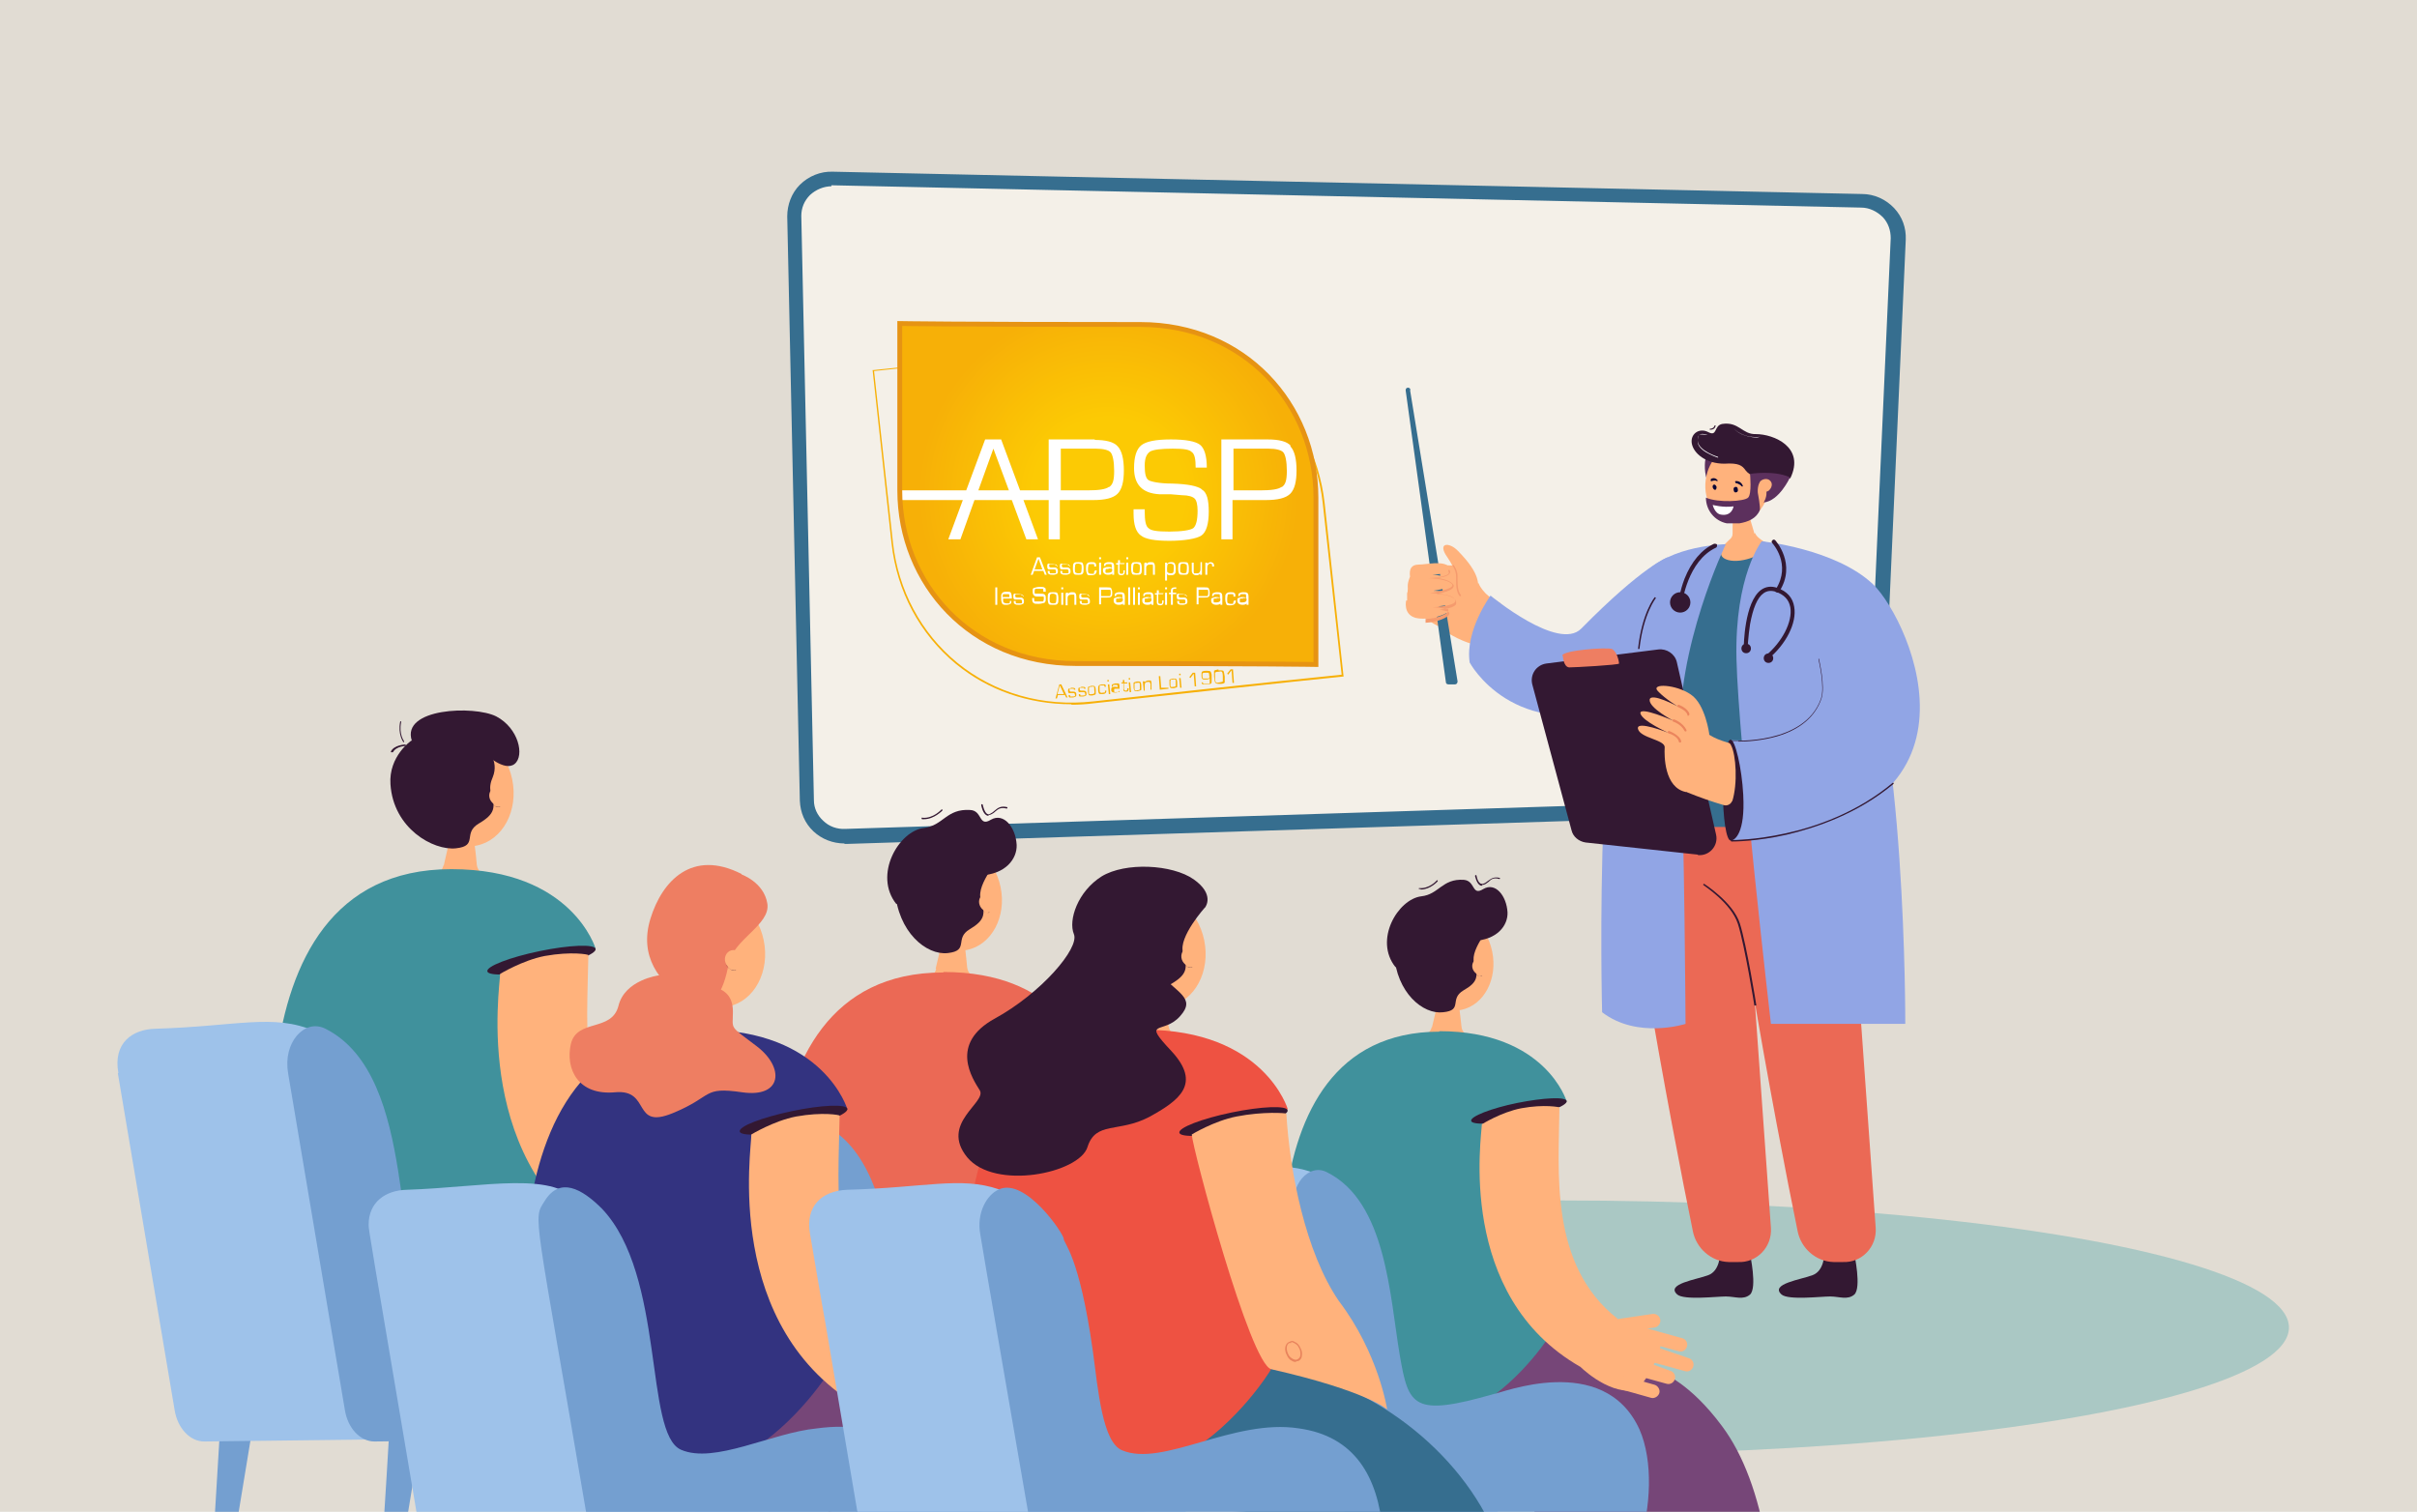 <?xml version="1.0" encoding="UTF-8"?>
<svg id="Calque_1" xmlns="http://www.w3.org/2000/svg" xmlns:xlink="http://www.w3.org/1999/xlink" version="1.1" viewBox="0 0 498.3 311.7">
  <!-- Generator: Adobe Illustrator 29.0.0, SVG Export Plug-In . SVG Version: 2.1.0 Build 186)  -->
  <defs>
    <style>
      .st0, .st1 {
        fill: none;
      }

      .st2 {
        fill: #f59b6e;
      }

      .st3 {
        fill: #366e8f;
      }

      .st4 {
        fill: #9ec2ea;
      }

      .st5 {
        fill: #eb6955;
      }

      .st6 {
        fill: #331832;
      }

      .st7 {
        fill: #f7b007;
      }

      .st1 {
        stroke: #e69313;
        stroke-miterlimit: 10;
      }

      .st8 {
        fill: #e8835c;
      }

      .st9 {
        fill: #ee5242;
      }

      .st10 {
        fill: #91a5e5;
      }

      .st11 {
        fill: #aac8c4;
      }

      .st12 {
        fill: #40919c;
      }

      .st13 {
        fill: #5c305d;
      }

      .st14 {
        fill: #333380;
      }

      .st15 {
        fill: #f4f0e8;
      }

      .st16 {
        fill: #fff;
      }

      .st17 {
        fill: #ffb27c;
      }

      .st18 {
        fill: #080435;
      }

      .st19 {
        fill: url(#Dégradé_sans_nom);
      }

      .st20 {
        fill: #eb855d;
      }

      .st21 {
        fill: #ee7e62;
      }

      .st22 {
        fill: #749fd0;
      }

      .st23 {
        fill: #764678;
      }

      .st24 {
        clip-path: url(#clippath);
      }

      .st25 {
        fill: #e1dcd3;
      }
    </style>
    <clipPath id="clippath">
      <rect class="st0" y="0" width="498.3" height="311.7"/>
    </clipPath>
    <radialGradient id="Dégradé_sans_nom" data-name="Dégradé sans nom" cx="228.5" cy="211.4" fx="228.5" fy="211.4" r="39.2" gradientTransform="translate(0 313.3) scale(1 -1)" gradientUnits="userSpaceOnUse">
      <stop offset=".4" stop-color="#fcca04"/>
      <stop offset="1" stop-color="#f7b007"/>
    </radialGradient>
  </defs>
  <rect class="st25" y="0" width="498.3" height="311.7"/>
  <g class="st24">
    <ellipse class="st11" cx="320.9" cy="273.7" rx="151" ry="26.2"/>
    <g>
      <path class="st15" d="M379,166l-204.6,6.5c-4.3.1-7.9-3.2-8-7.4l-2.6-120.5c0-4.3,3.5-7.8,7.9-7.7l212.2,4.6c4.3,0,7.8,3.6,7.6,7.9l-4.9,109.5c-.2,3.9-3.4,7.1-7.5,7.2h0Z"/>
      <path class="st3" d="M174.1,173.9c-2.4,0-4.7-.9-6.4-2.5-1.8-1.7-2.7-3.9-2.8-6.3l-2.6-120.5c0-2.4.9-4.8,2.6-6.5,1.8-1.8,4.3-2.8,6.8-2.7l212.2,4.6c2.5,0,4.9,1.1,6.6,2.9,1.7,1.8,2.5,4.1,2.4,6.5l-4.9,109.5c-.2,4.7-4.1,8.5-8.9,8.6l-204.6,6.5h-.4ZM171.5,38.4c-1.7,0-3.3.7-4.5,1.8-1.2,1.2-1.8,2.7-1.8,4.3l2.6,120.5c0,1.6.7,3.1,1.9,4.2,1.2,1.2,2.9,1.8,4.6,1.7l204.6-6.5c3.2-.1,5.9-2.6,6-5.8l4.9-109.5c0-1.6-.5-3.1-1.6-4.3-1.2-1.2-2.8-2-4.5-2l-212.2-4.6h-.1v.2Z"/>
    </g>
    <g>
      <path class="st17" d="M304.8,120.2s.9,2.5,4.1,3.9c3.1,1.4-1.4,9.4-1.4,9.4,0,0-5.5,0-11.1-4.5-5.6-4.6,8.5-8.8,8.5-8.8h-.1Z"/>
      <path class="st17" d="M304.9,122.3l-1.6-.3c-.7.4-1.5,0-1.8-.5,0,0-1.4-4.2-3.1-6.6-2.2-3.1.4-3.2,2.2-1.3,4.9,5,4,6.8,4.3,8.7Z"/>
      <path class="st17" d="M296.3,129s-4.3-2.3-5.6-4.6c-1.1-1.9-.5-5.5,2.6-7.2,1.6-.9,5.6-.6,6.6-.6,2.7,0,4.9,6,4.9,6l-8.5,6.4Z"/>
      <path class="st2" d="M301,123h0c-.8-1-.8-2.2-.8-3.5v-.6c0-1.3-.7-2.2-.7-2.2v-.2h.2s.8,1,.8,2.3v.6c0,1.2,0,2.4.7,3.3v.2h-.2Z"/>
      <path class="st10" d="M343.8,114.9s-5,1.7-17.8,14.7c-4.7,4.8-18.7-6.8-18.7-6.8,0,0-5.3,7.2-4.3,13.8,0,0,8.9,16.7,32.2,8.9l8.6-30.6h0Z"/>
      <path class="st3" d="M290.7,80.4l9.8,60.1c0,.3-.2.6-.5.6h-1.4c-.3,0-.5-.2-.5-.4l-8.3-60.2c0,0,0-.3.1-.4h0c.3-.3.8-.2.9.3h-.1Z"/>
      <g>
        <path class="st17" d="M289.9,123.8s-.7,2.9,2,3.6c2.6.6,6.9-.7,6.8-1.7,0-.3-1.5-.6-2.2-.7-.2,0,4.2-.2,3.7-1.7s-4.7-1.5-4.7-1.5c0,0,5-.7,4.1-1.9-1-1.3-4.3-1.4-4.3-1.4,0,0,4.7-.2,3.5-1.6s-4.7-.5-6.3-.5-2,1-1.8,2.5c0,0-.7,1.5-.4,2.5.1.4-.2.7-.2,1v1.4h-.2Z"/>
        <path class="st2" d="M293.9,127.6s-.1,0-.1,0c0,0,0,0,.1,0,2.4,0,4.7-1.1,4.7-1.7s-.3-.3-.4-.3c-1.7-.4-2.8-.4-3-.4h0s-.1,0-.1,0c0,0,0,0,.1,0h0c.5,0,4.2-.2,4.8-1.1,0,0,.1-.3,0-.4-.2-.6-1.2-1-2.7-1.2-1.2-.2-2.4-.2-2.4-.2h0s-.1,0-.1,0h0c1.2-.2,4.3-.8,4.6-1.5v-.3c-.9-1.2-4.9-1.3-4.9-1.3,0,0-.1,0-.1,0,0,0,0,0,.1,0,1,0,3.8-.3,4.2-1,0,0,0-.3-.1-.5v-.2h.2c.2.2.2.5.1.7-.3.6-1.7.9-2.9,1,1.3,0,3,.5,3.6,1.3.2.2.1.4,0,.6-.3.7-2.2,1.1-3.5,1.4,1.5,0,3.8.4,4.1,1.5v.6c-.5.7-2.2,1-3.5,1.1.4,0,.9.2,1.5.3.5,0,.6.4.6.5,0,.8-2.6,1.8-4.9,1.9h0Z"/>
      </g>
      <path class="st6" d="M354.6,258.6s0,3.4-2.4,4.3c-2.3.9-8.9,1.8-6.4,4,1.4,1.2,8.1.4,10,.4s3.6.8,5-.4c1.5-1.4,0-8.3,0-8.3,0,0-1.6.8-3.1.8s-3.2-.8-3.2-.8h.1Z"/>
      <path class="st5" d="M334.9,157.1s-.5,15.2,4.4,44.3c3.5,21,7.6,42.2,9.7,52.4.7,3.6,3.8,6.3,7.4,6.4h1.9c3.9.2,7.1-3.1,6.8-7.1l-4.9-68.7-1.2-22.6-24.1-4.6h0Z"/>
      <path class="st6" d="M376.1,258.6s0,3.4-2.4,4.3c-2.3.9-8.9,1.8-6.4,4,1.4,1.2,8.1.4,10,.4s3.6.8,5-.4c1.5-1.4,0-8.3,0-8.3,0,0-1.6.8-3.1.8s-3.2-.8-3.2-.8h.1Z"/>
      <path class="st5" d="M356.5,157.1s-.5,15.2,4.4,44.3c3.5,21,7.6,42.2,9.7,52.4.7,3.6,3.8,6.3,7.4,6.4h1.9c3.9.2,7.1-3.1,6.8-7.1l-4.9-68.7-1.2-22.6-24.1-4.6h0Z"/>
      <path class="st3" d="M379.6,121.9s-2.4-9.6-20.3-9.7c-25.8,0-23.4,23.5-25.8,59.5,0,0,25.4-3.6,49.4,1.6,0,0,2.2-36.7-3.4-51.4h0Z"/>
      <path class="st17" d="M361.7,110l-1.3-4.4-.4-1.3-2.3-7.5-.3,7.4-.2,4.4v1.4c0,1-.7,1.2-1.4,2-.3.3-2.1,2.4,0,3.3,2.6,1.1,7.5-.6,9.3-2.9,0,0-2.9-1.2-3.3-2.6v.2Z"/>
      <path class="st10" d="M355.8,112.2s-10.3,21.3-9.4,40.7,1.1,58.2,1.1,58.2c0,0-9.9,3.2-17.2-2.4,0,0-2.1-78,8.8-90.4,5.2-5.9,16.7-6.1,16.7-6.1Z"/>
      <g>
        <path class="st13" d="M351.7,94.1s-.5,1.8,0,4.1c.5,2.3,2.8-3.3,2.8-3.3,0,0-2.8-.8-2.8-.8Z"/>
        <ellipse class="st17" cx="358.2" cy="99.8" rx="8" ry="6.6" transform="translate(212.5 441.9) rotate(-82.5)"/>
        <path class="st6" d="M364.8,98.3l-3.2-.3c-.7,0-1.3-.5-1.7-1-.7-1-1.4-1.6-4.4-1.4-3.8,0-6.3-2.1-6.7-4.1-.4-2,1.5-3.4,3.4-2.4s1.1-1.4,2.9-1.7c3.4-.5,4.1,2.2,6.9,2.1,3.7,0,10.2,2.7,7.1,9.1l-4.2-.2h0Z"/>
        <path class="st18" d="M357.7,99.4h0c0,0,0-.2.1-.2,0,0,1-.2,1.5.9v.2h-.2c-.5-.6-1.2-.7-1.3-.7h0v-.2Z"/>
        <path class="st18" d="M358.3,101.1c0,.3-.3.5-.6.4-.2,0-.3-.4-.3-.7s.3-.5.6-.4c.2,0,.3.4.3.7Z"/>
        <path class="st18" d="M352.7,99h0v-.2s.7-.6,1.4.2v.2h-.1c-.5-.3-1.1,0-1.1,0h-.2Z"/>
        <path class="st18" d="M353.9,100.4c0,.3-.1.6-.3.6s-.4-.2-.5-.5.1-.6.3-.6.4.2.5.5Z"/>
        <path class="st13" d="M369,98.5s-2.2,4.8-5.4,5.1c0,0,2.5-3.6-2.8-5.9,0,0,4.9-.8,8.2.7h0Z"/>
        <path class="st17" d="M364.6,101.2c-.7.4-1.5.3-1.9-.3-.4-.6-.1-1.4.5-1.9.7-.4,1.5-.3,1.9.3s.1,1.4-.5,1.9Z"/>
        <path class="st13" d="M360.8,97.8s.4,4-.4,4.8-6.2,1.1-8.7,0h0c0,2.6,1.8,4.8,4.3,5.3.8,0,1.7,0,2.6,0h0c1.8-.3,3.5-1,4.2-2.7.2-.5-.4-3.6-.4-3.6,0,0-.2-1.8.8-2.7,0,0-1.2-1.1-2.4-1.2h0Z"/>
        <path class="st16" d="M353.1,104.1s2.1.6,4.3.3c0,0-.3,2.1-2.6,1.7-1.3-.2-1.7-2-1.7-2h0Z"/>
        <path class="st6" d="M352.5,88.6h0v-.2c.9,0,1-.7,1-.7h.2s0,.9-1.1.9h-.1Z"/>
        <path class="st16" d="M354.3,94.4s-1-.3-2.1-.9c-1.4-.7-2.2-1.6-2.2-2.5s0-1,.3-1.3c.4-.4,1.2-.2,1.8,0h.3-.3c-.6,0-1.4-.3-1.8,0-.2.2-.3.6-.3,1.2.2,2.1,4.2,3.3,4.2,3.3h0v.2Z"/>
        <path class="st16" d="M362.3,90.2c-1.5,0-2.6-.4-3.3-.7-1-.5-1.4-1-1.5-1.1h0s1.9,2.2,5.8,1.6h0c-.4,0-.8.2-1.2.2h.2Z"/>
      </g>
      <path class="st6" d="M338,133.8h-.3c.8-7.4,3.4-10.7,3.5-10.7l.2.2s-2.6,3.2-3.4,10.5h0Z"/>
      <path class="st6" d="M361.7,207.4c0-.1-2-12.5-3.4-16.9s-7.2-8-7.2-8.1l.2-.2s6,3.8,7.4,8.2,3.4,16.8,3.4,16.9h-.4Z"/>
      <path class="st10" d="M363.2,111.6s-5.6,7-5.2,24.3c.4,17.3,7.1,75.2,7.1,75.2h27.7s.2-63-10.3-83.8c0,0-11.7-14.2-19.3-15.7h0Z"/>
      <path class="st10" d="M363.2,111.6s15.2,1.5,23,8.9c7.7,7.5,27.3,50.1-29.3,52.8,0,0,4.1-10.4,0-20.7,0,0,13.6.9,16-3.3s-11-28.9-11-28.9l1.4-8.7h-.1Z"/>
      <path class="st6" d="M359.4,164c.4,7.7-1.7,9.3-2.6,9.3s-1.6-4.6-1.6-10.4.7-10.4,1.6-10.4,2.3,5.7,2.6,11.4h0Z"/>
      <path class="st6" d="M356.9,173.4h0s-.1,0-.1-.1c0,0,0-.1.1-.1h0c.4,0,5,0,11.3-1.4,6-1.3,14.6-4.2,22-10.4h.2v.2c-7.4,6.2-16.1,9.1-22.1,10.5-6.2,1.4-10.9,1.4-11.3,1.4h-.1Z"/>
      <path class="st6" d="M358.4,152.8h-1.6s-.1,0,0-.1c0,0,0-.1.1,0,.6,0,15.1.9,18.5-8.6.9-2.5-.5-8.1-.5-8.2h0c0-.1.1-.1.1-.1,0,.2,1.4,5.7.5,8.3-1.3,3.7-4.4,6.3-9.1,7.7-3.1.9-6.2,1.1-8,1.1h0Z"/>
      <g>
        <path class="st6" d="M350,176.2l-23.1-2.5c-1.4-.2-2.6-1.2-2.9-2.5l-8.1-30.1c-.5-2,.8-4,2.9-4.3l23.1-2.9c1.7-.2,3.4.9,3.8,2.6l8.1,35.6c.5,2.3-1.4,4.4-3.7,4.2h0Z"/>
        <path class="st21" d="M322.2,135.2s.1,2.3,1.3,2.4c1.2,0,10.3-.5,10.3-.8s-.4-2.5-1.5-3c-1.1-.4-10.4.3-10.2,1.4h.1Z"/>
      </g>
      <g>
        <path class="st17" d="M357.1,165.1c-.2.7-1,1.1-1.7.9-2.4-.7-5-1.6-7.7-2.7-1.3-.5,3.6-12.5,4.7-11.8s2.4,1.2,3.8,1.6c.3,0,.6.3.7.6,1,1.9,1.4,7.9.2,11.6v-.2Z"/>
        <g>
          <path class="st17" d="M352.4,151.4s-.8-6.2-3.8-8.2c-3-2.1-8.4-2.4-6.8-.7s4.2,3.2,4.2,3.2c0,0-5.8-3.1-5.9-1.4-.1,1.7,4.9,4.3,4.9,4.3,0,0-7.1-3.1-6.8-1.5.4,1.6,5.8,4,5.8,4,0,0-6.8-2.7-6.3-.8s5.6,2.2,5.5,3.8c-.1,1.7-.1,8.3,4.4,9.2l4.7-11.8h0Z"/>
          <path class="st20" d="M348.1,147.6c-.1,0-.2,0-.2-.2-.2-.8-1.4-1.4-1.9-1.6-.1,0-.2-.2-.2-.3s.2-.2.3-.2c0,0,1.9.7,2.2,1.9,0,.1,0,.3-.2.3h0Z"/>
          <path class="st20" d="M347.5,150.8s-.2,0-.2-.1c-.7-1.4-2.3-1.9-2.3-1.9-.1,0-.2-.2-.2-.3s.2-.2.3-.2c0,0,1.8.6,2.6,2.2,0,.1,0,.3-.1.3h-.1,0Z"/>
          <path class="st20" d="M346.4,153.1c-.1,0-.2,0-.3-.2-.1-.9-1.6-1.6-2.1-1.7-.1,0-.2-.2-.2-.3s.2-.2.3-.2c0,0,2.2.8,2.5,2.1,0,.1,0,.3-.2.3h0Z"/>
        </g>
      </g>
      <g>
        <path class="st6" d="M364.3,136c-.1,0-.2,0-.3-.2-.1-.2-.1-.5,0-.6,3.4-2.8,5.6-7,5.1-10-.3-1.6-1.3-2.6-3-3.2-1-.3-1.8-.2-2.5.3-1.3.9-2.2,3.1-2.8,6.4-.4,2.6-.5,4.9-.5,4.9,0,.2-.2.4-.4.4h0c-.2,0-.4-.2-.4-.4,0-.4.1-9.5,3.6-12,1-.7,2.1-.8,3.3-.4,2,.7,3.2,2,3.5,3.9.6,3.3-1.7,7.8-5.4,10.8h-.3,0Z"/>
        <path class="st6" d="M359.1,133.3c.2-.5.8-.7,1.3-.5s.7.8.5,1.3-.8.7-1.3.5-.7-.8-.5-1.3Z"/>
        <path class="st6" d="M363.7,135.3c.2-.5.8-.7,1.3-.5s.7.8.5,1.3-.8.7-1.3.5-.7-.8-.5-1.3Z"/>
      </g>
      <circle class="st6" cx="346.4" cy="124.2" r="2.1"/>
      <path class="st6" d="M346.4,124.7h0c-.2,0-.4-.2-.4-.5,0,0,.3-2.3,1.3-4.9,1.4-3.5,3.5-6,6.1-7.2.2,0,.5,0,.6.2,0,.2,0,.5-.2.6-5.9,2.7-7,11.4-7,11.5,0,.2-.2.4-.4.4h0Z"/>
      <path class="st6" d="M366.4,122.1h-.2c-.2,0-.3-.4-.1-.6,3.3-5.2-.7-9.5-.7-9.5-.2-.2-.2-.4,0-.6s.4-.2.6,0c0,0,4.5,4.9.8,10.6,0,0-.2.2-.4.2h0Z"/>
    </g>
    <g>
      <path class="st17" d="M192.9,199.7l1.5-6.3.4-1.8,2.5-10.8,1.2,10.4.7,6.3.2,2c.2,1.3,1,1.6,2.1,2.7.4.4,3.2,3.1.4,4.7-3.6,1.9-10.6,0-13.4-3.1,0,0,4-2,4.5-4h0Z"/>
      <ellipse class="st17" cx="197.1" cy="184.8" rx="9.4" ry="11.3" transform="translate(-33.4 43.8) rotate(-11.7)"/>
      <path class="st6" d="M202,180.5c5.4-.2,7.7-3.5,7.6-6.3-.2-3.7-2.7-6.7-5.3-5.2-2.6,1.6-1.7-1.9-4.3-2-4.9-.3-5.5,3.2-9.5,3.7-5.2.6-10.5,9.7-5.7,15.7,0,0,12.9-5.7,17.2-5.8h0Z"/>
      <path class="st6" d="M206.5,176.4s-5.3,5.9-4.3,9c1,3,.9,4.3-2.3,6.2s0,4.4-4.5,4.9c-4.4.5-10.3-4.3-10.9-13-.4-4.8,2.2-8.2,2.2-8.2l19.9,1.1h0Z"/>
      <ellipse class="st17" cx="203.7" cy="186.1" rx="1.8" ry="2" transform="translate(-71.8 171.6) rotate(-39.4)"/>
      <path class="st6" d="M186,185.1h0s-.1-.1,0-.2c.5-1.2,1.7-1.8,1.8-1.8h.2v.2s-1.2.5-1.6,1.6h-.1l-.3.2Z"/>
      <path class="st6" d="M187.8,182.7h0s-1.6-.4-1.7-1.7c0,0,0-.1.1-.1,0,0,.1,0,.1.1,0,1.1,1.5,1.4,1.5,1.4,0,0,.1,0,.1.2,0,0,0,.1-.1.1h0Z"/>
      <path class="st6" d="M203.9,168.2c-.2,0-.3,0-.5-.1-.8-.4-1.1-2-1.1-2.1,0,0,0-.2.1-.2,0,0,.2,0,.2.1,0,0,.3,1.5.9,1.9.2.1.4.1.6,0,.4-.2.7-.4,1-.7.6-.5,1.2-1,2.5-.7,0,0,.1,0,.1.2,0,0,0,.1-.2.1-1.2-.3-1.7.1-2.3.6-.3.3-.6.5-1.1.7h-.4l.2.2Z"/>
      <path class="st6" d="M190.4,168.9h-.3s-.1,0-.1-.2,0-.1.2-.1c2.2.2,3.9-1.7,3.9-1.7h.2v.2s-1.7,1.8-3.8,1.8h0Z"/>
      <path class="st6" d="M203.8,188.2c-.5,0-1.2-.2-1.8-1.2h0c.9,1.6,2.1,1.1,2.1,1.1h-.5.2Z"/>
      <path class="st5" d="M194.5,200.4c23.6,0,28.2,15.6,28.2,15.6,0,0-7.5,2.1-7.5,4.6,0,8.4,5.3,31.9,4.2,46.4,0,0-25.2,41.9-58.2,6.9,0,0-13.5-73.4,33.2-73.4h.1Z"/>
      <path class="st6" d="M201.6,220.3c.2,1,5.1.8,10.9-.4,5.8-1.2,10.4-3,10.2-4s-5.1-.8-10.9.4c-5.8,1.2-10.4,3-10.2,4Z"/>
      <path class="st17" d="M225.7,274.6c2.5-1.2,8.4-10.6,8.4-10.6-15.3-11.9-13-32.8-12.8-46.9,0,0-3.2-.8-8.5.2-4.4.8-8.7,3.5-8.7,3.5.1,2.6-5.8,37.9,21.8,53.7h-.2Z"/>
      <g>
        <path class="st17" d="M233.4,275h0c-.3.8,0,1.7.8,2l10.1,4.1c.8.3,1.7,0,2-.8h0c.3-.8,0-1.7-.8-2l-10.1-4.1c-.8-.3-1.7,0-2,.8Z"/>
        <path class="st17" d="M234.9,271.4h0c-.3.8,0,1.7.8,2l13.1,5.4c.8.3,1.7,0,2-.8h0c.3-.8,0-1.7-.8-2l-13.1-5.4c-.8-.3-1.7,0-2,.8Z"/>
        <path class="st17" d="M228.4,267.8h0c-.3-1.1.3-2.3,1.4-2.6l8.8-2.6c1.1-.3,2.3.3,2.6,1.4h0c.3,1.1-.3,2.3-1.4,2.6l-8.8,2.6c-1.1.3-2.3-.3-2.6-1.4Z"/>
        <path class="st17" d="M236.4,267.8h0c-.3.8,0,1.7.8,2l10.7,4.4c.8.3,1.7,0,2-.8h0c.3-.8,0-1.7-.8-2l-10.7-4.4c-.8-.3-1.7,0-2,.8Z"/>
        <path class="st17" d="M225.7,274.6s5.2,6.9,11.3,7c2.1,0,8.7-9.4,7.1-11.2-1.6-1.8-11.7-5.2-11.7-5.2l-6.8,9.5h0Z"/>
        <path class="st17" d="M231.9,278.5h0c.3-.8,1.2-1.1,2-.8l8,3.3c.8.3,1.1,1.2.8,2h0c-.3.8-1.2,1.1-2,.8l-8-3.3c-.8-.3-1.1-1.2-.8-2Z"/>
      </g>
      <g>
        <path class="st4" d="M129.2,240.4l11.1,65.9c.6,3.6,3,6.2,5.8,6.2l55.3-.7c3.8,0,6.8-4.1,6.8-9.1,0-7.8-10.8-10.9-19.7-15-14.9-6.8-11.6-51.6-20.8-55.5-8.1-3.5-15.2-1-31.2-.5-4.6.1-8.3,2.9-7.3,8.7h0Z"/>
        <path class="st22" d="M162.4,240.4l11.1,65.9c.6,3.6,3,6.2,5.8,6.2l55.3-.7c3.8,0,6.8-4.1,6.8-9.1,0-7.8-1.8-18.4-10.7-22.5-14.9-6.8-31.3,6.5-40.5,2.5-8.1-3.5-1.9-41.6-20.5-50.9-4.1-2.1-8.3,2.9-7.3,8.7h0Z"/>
      </g>
    </g>
    <g>
      <path class="st17" d="M91.5,178.4l1.5-6.6.4-1.9,2.6-11.3,1.3,11,.8,6.6.2,2.1c.2,1.4,1.1,1.7,2.2,2.8.5.5,3.4,3.3.4,4.9-3.7,2-11.2,0-14.2-3.2,0,0,4.2-2.1,4.7-4.3h0Z"/>
      <ellipse class="st17" cx="95.9" cy="162.7" rx="9.9" ry="11.9" transform="translate(-31 22.8) rotate(-11.7)"/>
      <path class="st6" d="M97.4,153.4c3.4.2,5.5,3.6,4.2,6.8-.5,1.1-.7,2.3-.4,3.1,1,3.2.9,4.5-2.5,6.5s0,4.6-4.7,5.1-12.9-4.1-13.5-13.2c-.4-5.8,4.3-9,4.3-9l12.6.7h0Z"/>
      <path class="st17" d="M104.3,163c-.8-.9-2-1.1-2.8-.4-.8.7-.9,2,0,2.9s2,1.1,2.8.4.9-2,0-2.9Z"/>
      <path class="st6" d="M102.9,166.4h-.3c-.4,0-1-.4-1.6-1.3h0c1,1.7,2.2,1.2,2.2,1.2h-.5.2Z"/>
      <path class="st12" d="M93.1,179.2c24.9,0,29.7,16.4,29.7,16.4,0,0-7.9,2.3-7.9,4.8,0,8.8,5.5,33.6,4.4,48.9,0,0-26.5,44.1-61.3,7.2,0,0-14.2-77.3,35-77.3h0Z"/>
      <ellipse class="st6" cx="111.6" cy="198" rx="11.4" ry="1.9" transform="translate(-37.8 26.7) rotate(-11.7)"/>
      <path class="st17" d="M126,257.4c2.7-1.3,8.8-11.1,8.8-11.1-16.1-12.5-13.7-34.6-13.5-49.4,0-.1-3.4-.8-9,.2-4.6.9-9.2,3.7-9.2,3.7,0,2.8-6.1,39.9,22.9,56.5h0Z"/>
      <g>
        <path class="st17" d="M134.2,257.8h0c-.3.8,0,1.7.9,2.1l10.6,4.4c.8.3,1.7,0,2.1-.9h0c.3-.8,0-1.7-.9-2.1l-10.6-4.4c-.8-.3-1.7,0-2.1.9Z"/>
        <path class="st17" d="M135.7,254h0c-.3.8,0,1.7.9,2.1l13.8,5.7c.8.3,1.7,0,2.1-.9h0c.3-.8,0-1.7-.9-2.1l-13.8-5.7c-.8-.3-1.7,0-2.1.9h0Z"/>
        <path class="st17" d="M128.9,250.2h0c-.3-1.2.3-2.4,1.5-2.7l9.3-2.7c1.2-.3,2.4.3,2.7,1.5h0c.3,1.2-.3,2.4-1.5,2.7l-9.3,2.7c-1.2.3-2.4-.3-2.7-1.5Z"/>
        <path class="st17" d="M137.3,250.2h0c-.3.8,0,1.7.9,2.1l11.3,4.6c.8.3,1.7,0,2.1-.9h0c.3-.8,0-1.7-.9-2.1l-11.3-4.6c-.8-.3-1.7,0-2.1.9h0Z"/>
        <path class="st17" d="M126,257.4s5.5,7.2,12,7.3c2.2,0,9.2-9.9,7.5-11.8-1.7-1.9-12.3-5.5-12.3-5.5l-7.2,10h0Z"/>
        <path class="st17" d="M132.6,261.4h0c.3-.8,1.3-1.2,2.1-.9l8.4,3.5c.8.3,1.2,1.3.9,2.1h0c-.3.8-1.3,1.2-2.1.9l-8.4-3.5c-.8-.3-1.2-1.3-.9-2.1Z"/>
      </g>
      <g>
        <path class="st22" d="M52.6,291.2l-1,6-2.7,16.4c-1.6-.4-3.1-.9-4.6-1.4l.9-14.9.3-4.5,7.1-1.6Z"/>
        <path class="st4" d="M24.3,221.3l11.7,69.4c.6,3.8,3.2,6.5,6.1,6.5l58.3-.7c4,0,7.2-4.3,7.2-9.6,0-8.2-11.3-11.4-20.8-15.8-15.7-7.2-12.3-54.3-21.9-58.5-8.5-3.7-16-1-32.8-.5-4.9.1-8.8,3-7.7,9.1h0Z"/>
        <path class="st22" d="M87.5,291.2c-.2,1.5-3.5,21.4-4,24.4h-4.5c.2-2.7,1.2-19.4,1.4-22.9,2.8-.6,1.3-.3,7.1-1.6h0Z"/>
        <path class="st22" d="M59.4,221.3l11.7,69.4c.6,3.8,3.2,6.5,6.1,6.5l58.3-.7c4,0,7.2-4.3,7.2-9.6,0-8.2-1.9-19.4-11.3-23.7-15.7-7.2-33,6.8-42.7,2.6-8.5-3.7-2-43.8-21.6-53.7-4.4-2.2-8.8,3-7.7,9.1h0Z"/>
      </g>
      <path class="st6" d="M100,155.4s4,3.8,6.1,2.1.8-7.4-3.8-9.8c-4.6-2.3-19.6-1.7-17.4,5s15.2,2.6,15.2,2.6h0Z"/>
      <path class="st6" d="M83.1,152.9h0s-1.1-1.5-.6-4.1c0,0,0-.1.2-.1,0,0,0,0,0,.2-.5,2.5.6,3.9.6,3.9v.2h-.2Z"/>
      <path class="st6" d="M80.6,155.1h0v-.2c.7-1.3,2.8-1.4,2.9-1.4,0,0,0,0,.2.1,0,0,0,.1,0,.2,0,0-2,0-2.7,1.3h-.3Z"/>
    </g>
    <g>
      <path class="st23" d="M364.2,318.3c-1.7-9.9-4.7-18.3-9.2-24.3-6.7-9-12-10.7-13.6-11.8-3.8-2.5-4.1-3.5-10.3-5.7-.7,0-8.4-3.9-22.2-3.5-14.1.4-20.5,3-20.5,3-.4,1.1-.8,2.3-1.2,3.4-22.1.6-18.6-1.7-19.3.7-8,32.8,26.6,18.8,40.8,24.4,4.4,1.9,8.9,8.4,11.4,13.1,14.8.6,29.7.9,44,.6h.1Z"/>
      <path class="st17" d="M295.2,211.9l1.4-5.9.4-1.7,2.3-10,1.1,9.7.7,5.8.2,1.8c.1,1.3.9,1.5,1.9,2.5s3,2.9.4,4.3c-3.3,1.8-9.9,0-12.5-2.9,0,0,3.7-1.9,4.1-3.8v.2Z"/>
      <ellipse class="st17" cx="299.1" cy="197.9" rx="8.7" ry="10.5" transform="translate(-33.9 64.8) rotate(-11.7)"/>
      <path class="st6" d="M303.7,194c5-.2,7.2-3.2,7.1-5.9-.2-3.4-2.5-6.3-5-4.8-2.4,1.5-1.6-1.7-4-1.9-4.5-.3-5.1,3-8.8,3.4-4.8.6-9.8,9-5.3,14.6,0,0,12-5.3,16-5.4h0Z"/>
      <path class="st6" d="M307.9,190.2s-4.9,5.5-4,8.3.8,4-2.2,5.7c-3,1.8,0,4.1-4.2,4.5-4.1.5-9.6-4-10.1-12.1-.3-4.5,2-7.6,2-7.6l18.5,1.1h0Z"/>
      <path class="st17" d="M306.6,198.3c-.7-.8-1.8-1-2.5-.4s-.8,1.7-.1,2.5c.7.8,1.8,1,2.5.4s.8-1.7.1-2.5Z"/>
      <path class="st6" d="M288.8,198.3h0s-.1,0,0-.2c.4-1.1,1.6-1.6,1.7-1.7h.2v.2s-1.1.5-1.5,1.5h-.1l-.3.2Z"/>
      <path class="st6" d="M290.5,196.1h0s-1.5-.3-1.6-1.6c0,0,0-.1.1-.1,0,0,.1,0,.1.1,0,1.1,1.4,1.3,1.4,1.3,0,0,.1,0,0,.2,0,0,0,.1-.1.1h.1Z"/>
      <path class="st6" d="M305.5,182.6c-.1,0-.3,0-.4-.1-.7-.4-1-1.9-1-1.9,0,0,0-.1.1-.2,0,0,.1,0,.2.1,0,0,.2,1.4.9,1.7.2,0,.3.1.5,0,.4-.1.7-.4,1-.6.6-.4,1.1-.9,2.4-.6,0,0,.1,0,0,.2,0,0,0,.1-.2,0-1.1-.3-1.6.1-2.1.6-.3.2-.6.5-1,.6h-.3v.2Z"/>
      <path class="st6" d="M292.9,183.3h-.3s-.1,0-.1-.1c0,0,0-.1.1-.1,2,.2,3.6-1.5,3.6-1.6h.2v.2s-1.5,1.7-3.5,1.7h0Z"/>
      <path class="st6" d="M305.3,201.3c-.4,0-1.1-.2-1.7-1.1h0c.9,1.5,2,1,2,1h-.5.2Z"/>
      <path class="st12" d="M296.7,212.6c22,0,26.3,14.5,26.3,14.5,0,0-7,2-6.9,4.3,0,7.8,4.9,29.7,3.9,43.2,0,0-23.4,39-54.1,6.4,0,0-12.5-68.3,30.9-68.3h0Z"/>
      <path class="st6" d="M303.3,231.1c.2.9,4.7.7,10.2-.4,5.4-1.1,9.7-2.8,9.5-3.7s-4.7-.7-10.2.4c-5.4,1.1-9.7,2.8-9.5,3.7Z"/>
      <path class="st17" d="M325.7,281.7c2.4-1.1,7.8-9.8,7.8-9.8-14.2-11.1-12.1-30.5-12-43.6,0,0-3-.7-7.9.2-4.1.8-8.1,3.3-8.1,3.3,0,2.4-5.4,35.3,20.3,50h0Z"/>
      <g>
        <path class="st17" d="M332.8,280.9h0c-.2.7.2,1.5,1,1.7l9.8,2.7c.7.2,1.5-.2,1.7-1h0c.2-.7-.2-1.5-1-1.7l-9.6-3.5c-.7-.2-1.7,1-1.9,1.7h0Z"/>
        <path class="st17" d="M333.7,277.5h0c-.2.7.2,1.5,1,1.7l12.7,3.5c.7.2,1.5-.2,1.7-1h0c.2-.7-.2-1.5-1-1.7l-12.5-4.3c-.7-.2-1.7,1-1.9,1.7h0Z"/>
        <path class="st17" d="M327.3,274.3h0c.1.8.9,1.3,1.6,1.2l12.2-1.8c.8-.1,1.3-.9,1.2-1.6h0c-.1-.8-.9-1.3-1.6-1.2l-12.2,1.8c-.8.1-1.3.9-1.2,1.6Z"/>
        <path class="st17" d="M334.7,274h0c-.2.7.2,1.5,1,1.7l10.4,2.9c.7.2,1.5-.2,1.7-1h0c.2-.7-.2-1.5-1-1.7l-10.4-2.9c-.7-.2-1.5.2-1.7,1Z"/>
        <path class="st17" d="M325.5,281.5s5.6,5.8,11.3,5.2c2-.2,7-9.7,5.3-11.2s-11.3-3.5-11.3-3.5l-5.3,9.5Z"/>
        <path class="st17" d="M331.6,284.3h0c.2-.7,1-1.2,1.7-1l7.8,2.2c.7.2,1.2,1,1,1.7h0c-.2.7-1,1.2-1.7,1l-7.8-2.2c-.7-.2-1.2-1-1-1.7Z"/>
      </g>
      <g>
        <path class="st4" d="M246.4,306.1c-.9-2.1-4.9-23.3-10.5-56.3-.9-5.4,2.5-8,6.8-8.1,14.3-.4,20.3-2.5,27.6-.1,4.5,1.6,5.7,4.9,8.4,21,6.2,37.3,10.6,28,25.4,37.3,3.1,1.9,5.4,4.3,5.4,7.9s-2.3,8.4-6.3,8.5l-56.7-10.1h0Z"/>
        <path class="st22" d="M338,294.7c-7.4-16.2-28.9-7.3-30-7.3-16.7,4.8-17.6,2.5-19.4-7.9-2.1-12.4-2.8-31.7-15-37.8-3.8-2-7.8,2.7-6.8,8.1,7.3,42.9,9.7,59.1,11.2,65.7,19.5,1.1,40,2.3,60,2.7,2.3-7.2,2.9-16.9,0-23.5h0Z"/>
      </g>
    </g>
    <g>
      <path class="st23" d="M170.8,311.5c-12.9-1.5-43.1,5-37.1-21,.6-2.8,1.9-6.2,2-6.3,0,0,29-9.7,55,3.4,7.4,3.7,14.1,9.1,19.3,15.6.2.2-37.8,8.6-39.1,8.4h-.1Z"/>
      <path class="st17" d="M143.3,211.6l1.5-6.6.4-1.9,2.6-11.3,1.3,11,.8,6.6.2,2.1c.2,1.4,1.1,1.7,2.2,2.8.5.5,3.4,3.3.4,4.9-3.7,2-11.2,0-14.2-3.2,0,0,4.2-2.1,4.7-4.3h.1Z"/>
      <ellipse class="st17" cx="147.8" cy="195.9" rx="9.9" ry="11.9" transform="translate(-36.7 34) rotate(-11.7)"/>
      <path class="st14" d="M145,212.3c24.9,0,29.7,16.4,29.7,16.4,0,0-7.9,2.3-7.9,4.8,0,8.8,5.5,33.6,4.4,48.9,0,0-26.5,44.1-61.3,7.2,0,0-14.2-77.3,35-77.3h.1Z"/>
      <path class="st6" d="M152.5,233.3c.2,1,5.4.8,11.5-.5s10.9-3.1,10.7-4.2c-.2-1-5.4-.8-11.5.5s-10.9,3.1-10.7,4.2Z"/>
      <path class="st17" d="M177.8,290.5c2.7-1.3,8.8-11.1,8.8-11.1-16.1-12.5-13.7-34.6-13.5-49.4,0-.1-3.4-.8-9,.2-4.6.9-9.2,3.7-9.2,3.7.1,2.8-6.1,39.9,22.9,56.5h0Z"/>
      <g>
        <path class="st17" d="M186,290.9h0c-.3.8,0,1.7.9,2.1l10.6,4.4c.8.3,1.7,0,2.1-.9h0c.3-.8,0-1.7-.9-2.1l-10.6-4.4c-.8-.3-1.7,0-2.1.9Z"/>
        <path class="st17" d="M187.6,287.1h0c-.3.8,0,1.7.9,2.1l13.8,5.7c.8.3,1.7,0,2.1-.9h0c.3-.8,0-1.7-.9-2.1l-13.8-5.7c-.8-.3-1.7,0-2.1.9Z"/>
        <path class="st17" d="M180.7,283.4h0c-.3-1.2.3-2.4,1.5-2.7l9.3-2.7c1.2-.3,2.4.3,2.7,1.5h0c.3,1.2-.3,2.4-1.5,2.7l-9.3,2.7c-1.2.3-2.4-.3-2.7-1.5Z"/>
        <path class="st17" d="M189.1,283.4h0c-.3.8,0,1.7.9,2.1l11.3,4.6c.8.3,1.7,0,2.1-.9h0c.3-.8,0-1.7-.9-2.1l-11.3-4.6c-.8-.3-1.7,0-2.1.9Z"/>
        <path class="st17" d="M177.8,290.5s5.5,7.2,12,7.3c2.2,0,9.2-9.9,7.5-11.8s-12.3-5.5-12.3-5.5l-7.2,10Z"/>
        <path class="st17" d="M184.4,294.5h0c.3-.8,1.3-1.2,2.1-.9l8.4,3.5c.8.3,1.2,1.3.9,2.1h0c-.3.8-1.3,1.2-2.1.9l-8.4-3.5c-.8-.3-1.2-1.3-.9-2.1Z"/>
      </g>
      <g>
        <path class="st4" d="M86.5,315.5c-10.4-61.6-10.5-61.8-10.5-63,0-4.6,3.4-7.1,7.9-7.2,15.9-.5,31.2-4.2,35.5,3.2,0,.5,1.6,1.1,3.9,13.3,1.5,8.2,2.8,18.1,5.2,26.4,6.5,23,16.8,14.5,27.9,25.3-18.3.5-53.8,1.5-70,1.9h.1Z"/>
        <path class="st22" d="M193.9,312.9c-29.9.4-47.5,1-72.6,1.6-11.2-66-11.5-62.9-9-66.9,3.1-5,7.6-2.6,11.8,1.6,13.1,13.8,8.7,46.4,16.3,49.7,6.9,3,18.7-3.5,28-4.4,14.6-2,23.3,5,25.4,18.4h.1Z"/>
      </g>
      <path class="st21" d="M152.9,180.3s4.6,1.6,5.3,6-7.1,7.4-8,12.5-3.3,11.1-8.8,7.4c-5.5-3.7-9.7-9-7.3-16.8s8.6-14.4,18.8-9.2h0Z"/>
      <path class="st21" d="M135.8,201.1s-7,.9-8.3,6.3c-1.4,5.4-8.5,2.6-9.8,7.8-1.2,5.2,1.5,10.7,9.1,10,7.5-.7,3.4,7.8,11.9,4.3s6-5.5,14.3-4.3,8.8-5.1,3-9.5-4.9-3.3-4.9-7.1-2.2-4.9-5.7-5.6c-3.5-.8-9.5-1.9-9.5-1.9h-.1Z"/>
      <g>
        <path class="st17" d="M152.9,196.7c-.8-.9-2-1.1-2.8-.4-.8.7-.9,2-.1,2.9.8.9,2,1.1,2.8.4.8-.7.9-2,.1-2.9Z"/>
        <path class="st6" d="M151.5,200.1h-.3c-.4,0-1-.4-1.6-1.3h0c1,1.7,2.2,1.2,2.2,1.2h-.5.2Z"/>
      </g>
    </g>
    <g>
      <path class="st3" d="M262.1,281.5c-12-1.9-29.8.3-35.7,2.7-5.4,14.2-3.3,24.2,11.8,26.5,9.9,1.5,24.5-.6,36.2,4.6,11.2.7,22.6,1.3,34.2,1.9-7.4-18.3-26.5-32.6-46.5-35.7h0Z"/>
      <path class="st17" d="M234.1,211.6l1.5-6.6.4-1.9,2.6-11.3,1.3,11,.8,6.6.2,2.1c.2,1.4,1.1,1.7,2.2,2.8.5.5,3.4,3.3.4,4.9-3.7,2-11.2,0-14.2-3.2,0,0,4.2-2.1,4.7-4.3h.1Z"/>
      <ellipse class="st17" cx="238.6" cy="195.9" rx="9.9" ry="11.9" transform="translate(-34.8 52.4) rotate(-11.7)"/>
      <path class="st6" d="M248.5,187s-5.6,6.2-4.6,9.4.9,4.5-2.5,6.5,0,4.6-4.7,5.1-10.8-4.6-11.5-13.7c-.4-5.1,2.3-8.6,2.3-8.6l21,1.2h0Z"/>
      <path class="st17" d="M247,196.1c-.8-.9-2-1.1-2.8-.4-.8.7-.9,2-.1,2.9.8.9,2,1.1,2.8.4s.9-2,.1-2.9Z"/>
      <path class="st6" d="M226.9,196.2h0s-.1-.1,0-.2c.5-1.3,1.8-1.9,1.9-1.9h.2v.2s-1.3.5-1.7,1.7h-.1l-.3.2Z"/>
      <path class="st6" d="M228.8,193.7h0s-1.7-.4-1.8-1.8c0,0,0-.1.1-.2,0,0,.1,0,.2.1,0,1.2,1.5,1.5,1.6,1.5,0,0,.1,0,.1.2,0,0,0,.1-.1.1h-.1Z"/>
      <path class="st6" d="M245.6,199.5h-.3c-.4,0-1-.4-1.6-1.3h0c1,1.7,2.2,1.2,2.2,1.2h-.5.2Z"/>
      <path class="st9" d="M235.8,212.3c24.9,0,29.7,16.4,29.7,16.4,0,0-7.9,2.3-7.9,4.8,0,8.8,5.5,33.6,4.4,48.9,0,0-26.5,44.1-61.3,7.2,0,0-14.2-77.3,35-77.3h.1Z"/>
      <ellipse class="st6" cx="254.3" cy="231.2" rx="11.4" ry="1.9" transform="translate(-41.6 56.4) rotate(-11.7)"/>
      <g>
        <path class="st4" d="M247.4,313.8c-2.3-1.9-5.6-4-7.7-5-10.9-5.1-15.6-4.1-20.3-20.5-5.7-19.9-4.3-40-13.5-43.1-7.8-2.7-15.5-.3-31.2.1-5.4.2-8.7,3.5-7.7,9.1,8.1,47.7-4.5-27,10,58.7,6.5-.1,12-.2,15.7-.2,15-.9,33.8-.3,54.7.8h0Z"/>
        <path class="st22" d="M283.9,315.9h1.2c-1-11.6-5.9-19.8-17.3-21.4-13.5-2.1-28.1,8.1-36.5,4.5-4-1.7-4.9-12.3-6-20.5-2.8-19.8-6-22.1-6-23.1s-7.8-12.6-13.3-10.2c-2.6,1.1-4.7,4.9-3.9,9.3,0,.4,7.8,45.2,10,58.1,20.7.2,45.6,1.8,71.9,3.3h-.1Z"/>
      </g>
      <path class="st17" d="M286,290.7s-1.7-11.6-10-22.5h0c-6.9-10.1-10.1-26.7-10.8-38.6,0-.1-4.7-.5-10.3.6-4.6.9-9.2,3.7-9.2,3.7.1,2.7,12,47.4,16.4,48.4,19.8,4.5,23.9,8.3,23.9,8.3h0Z"/>
      <path class="st8" d="M267.2,280.8c-.2,0-.5,0-.8-.2-.5-.2-.9-.7-1.1-1.2-.6-1.1-.4-2.3.4-2.7s.9-.2,1.3,0c.5.2.9.7,1.1,1.2h0c.3.5.4,1.1.3,1.6,0,.5-.3.9-.7,1.1-.2,0-.4.1-.6.1h.1ZM266.2,276.9h-.4c-.6.3-.7,1.3-.2,2.3.2.5.6.8,1,1s.7.2,1,0,.5-.5.5-.9,0-.9-.3-1.4h0c-.2-.5-.6-.8-1-1-.2-.1-.4-.2-.6-.2v.2Z"/>
      <path class="st6" d="M248.5,187s2-2.6-2.4-5.7c-4.4-3.1-14.1-3.6-19-.6-4.9,3.1-6.9,9-5.7,11.9s-6.8,12.2-16.3,17.4-4.6,12.4-3.1,14.8c1.5,2.5-8.3,6.8-2.6,13.8,5.7,6.9,23.1,3.3,24.8-2.1s6.4-2.9,12.7-6.2c6.2-3.4,10.9-6.8,4.6-13.6-6.3-6.7-1.6-3.3,1.8-7.2,3.4-3.8-.7-4.7-4.7-9.3s10-13.3,10-13.3h-.1Z"/>
    </g>
    <g>
      <path class="st0" d="M231.3,70.9c-39.6,4.4-51.3,5.5-51.3,5.5l3.9,35.6c2.2,19.9,19.2,35.3,41.5,32.8,39.6-4.4,51.3-5.5,51.3-5.5l-3.9-35.6c-2.2-19.9-19.2-35.3-41.5-32.8h0Z"/>
      <path class="st7" d="M220.9,145.2c-8.9,0-17.2-2.9-23.8-8.3-7.5-6.2-12.2-15-13.3-24.9l-3.9-35.7h.2c.1,0,12.1-1.2,51.3-5.5v.2-.2c10.6-1.2,20.7,1.7,28.4,8.1,7.5,6.2,12.2,15,13.3,24.9l3.9,35.7h-.2c-.1,0-12.1,1.2-51.3,5.5-1.5.2-3.1.3-4.6.3h0ZM180.2,76.5l3.9,35.4c1.1,9.8,5.8,18.6,13.2,24.7,7.7,6.3,17.7,9.2,28.2,8,36.7-4.1,49.6-5.3,51.1-5.5l-3.9-35.4c-1.1-9.8-5.8-18.6-13.2-24.7-7.7-6.3-17.7-9.2-28.2-8-36.7,4.1-49.6,5.3-51.1,5.5h0Z"/>
    </g>
    <path class="st19" d="M235.1,66.9c-38.3,0-49.6-.2-49.6-.2v34.4c0,19.2,14.7,35.7,36.2,35.7,38.3,0,49.6.2,49.6.2v-34.4c0-19.2-14.7-35.7-36.2-35.7h0Z"/>
    <g>
      <path class="st16" d="M225.7,90.6h-9.5v10.5h-5.9l-3.9-10.5h-3.3l-3.9,10.5h-14v2h13.3l-3,8.1h2.5l2.9-8.1h7.7l3,8.1h2.4l-3-8.1h5.2v8.1h2.3v-8.1h6.9c2.4,0,4.1-.4,5-1.3s1.3-2.5,1.3-4.8-.4-4.1-1.3-5c-.8-.9-2.4-1.3-4.8-1.3h.1ZM201.7,101.1l3.1-8.6,3.2,8.6h-6.3ZM228.6,100.4c-.7.5-2.1.7-4.4.7h-5.5v-8.6h7.2c1.6,0,2.7.3,3.1.8.4.5.7,1.8.7,3.8s-.3,2.8-1,3.3h-.1Z"/>
      <path class="st16" d="M247.8,100.9c-.9-.7-2.9-1.1-6.1-1.2-2.7,0-4.4-.4-4.9-.7-.6-.4-.8-1.4-.8-3s.4-2.4,1.1-2.9c.7-.4,2.3-.6,4.7-.6s3.4.2,3.9.7c.6.4.8,1.5.8,3.2h2.3c0-2.4-.5-4-1.4-4.7s-2.9-1.1-6-1.1-5.1.4-6.1,1.2c-1,.8-1.5,2.4-1.5,4.7,0,3.4,1.7,5.2,5.2,5.4h2.3c0,0,2.4.2,2.4.2,1.3,0,2.2.3,2.6.7.4.4.6,1.3.6,2.5,0,1.9-.3,3.1-.9,3.6-.6.4-2.3.7-4.9.7s-3.8-.2-4.3-.7c-.6-.4-.8-1.6-.8-3.4v-.5h-2.3v.9c0,2.3.5,3.8,1.5,4.5,1,.8,3,1.1,5.9,1.1s5.6-.4,6.6-1.1,1.5-2.4,1.5-4.9-.4-3.9-1.3-4.5h-.1Z"/>
      <path class="st16" d="M266.1,91.9c-.8-.9-2.4-1.3-4.8-1.3h-9.5v20.6h2.3v-8.1h6.9c2.4,0,4.1-.4,5-1.3s1.3-2.5,1.3-4.8-.4-4.1-1.3-5h0ZM264.2,100.4c-.7.5-2.1.7-4.4.7h-5.5v-8.6h7.2c1.6,0,2.7.3,3.1.8s.7,1.8.7,3.8-.3,2.8-1,3.3h-.1Z"/>
    </g>
    <g>
      <path class="st16" d="M215,117.7h-1.8l-.3.8h-.4l1.3-3.6h.6l1.4,3.6h-.4l-.3-.8h-.1ZM214.9,117.4l-.8-2.2-.8,2.2h1.6Z"/>
      <path class="st16" d="M218,116.6h-.4c0-.2,0-.3-.1-.3h-1.1s-.1.2-.1.3c0,.3.1.4.4.4h.7c.5,0,.7.3.7.7s0,.5-.2.6-.4.2-.8.2-.7,0-.9-.2c-.2,0-.2-.3-.2-.6h0c0,0,.4,0,.4,0h0c0,.3,0,.4.1.5h1.1c.1,0,.1-.2.1-.4,0-.3-.1-.4-.4-.4-.6,0-.9,0-1.1,0-.2,0-.3-.3-.3-.6s0-.5.2-.6c.1,0,.4,0,.8,0,.7,0,1,.2,1,.6h.1Z"/>
      <path class="st16" d="M220.6,116.6h-.4c0-.2,0-.3-.1-.3h-1.1s-.1.2-.1.3c0,.3.1.4.4.4h.7c.5,0,.7.3.7.7s0,.5-.2.6-.4.2-.8.2-.7,0-.9-.2c-.2,0-.2-.3-.2-.6h0c0,0,.4,0,.4,0h0c0,.3,0,.4.1.5h1.1c.1,0,.1-.2.1-.4,0-.3-.1-.4-.4-.4-.6,0-.9,0-1.1,0-.2,0-.3-.3-.3-.6s0-.5.2-.6c.1,0,.4,0,.8,0,.7,0,1,.2,1,.6h.1Z"/>
      <path class="st16" d="M222.3,115.9c.5,0,.8,0,.9.2s.2.5.2,1.1,0,.9-.2,1.1-.4.2-.9.2-.8,0-.9-.2-.2-.5-.2-1.1,0-.9.2-1.1.4-.2.9-.2ZM222.3,116.2c-.3,0-.5,0-.6.2,0,0-.1.4-.1.8s0,.7.1.8.3.2.6.2.5,0,.6-.2c0,0,.1-.4.1-.8s0-.7-.1-.8c0,0-.3-.2-.6-.2Z"/>
      <path class="st16" d="M225.7,117.6h.4c0,.7-.4,1-1.1,1s-.8,0-.9-.3-.2-.5-.2-1.1,0-.8.2-1,.4-.3.9-.3.7,0,.8.2c.2,0,.2.4.2.7h-.4c0-.3,0-.4-.1-.5h-.6c-.3,0-.5,0-.5.2s-.1.4-.1.8,0,.7.1.8.3.2.6.2.5,0,.5,0c0,0,.1-.3.1-.5h.1Z"/>
      <path class="st16" d="M227,114.9v.4h-.4v-.4h.4ZM227,116v2.5h-.4v-2.5h.4Z"/>
      <path class="st16" d="M228,116.7h-.4c0-.3,0-.5.2-.6s.4-.2.8-.2.7,0,.9.2c.1,0,.2.4.2.7v1.7h-.4v-.3h0c-.1.2-.4.3-.9.3s-1-.3-1-.8,0-.5.2-.6c.1,0,.4-.2.8-.2s.7,0,.8.3h0v-.3c0-.3,0-.5-.1-.6,0,0-.3,0-.5,0-.5,0-.7,0-.7.4s0,0,0,0h0ZM228.6,117.3h-.6s-.1.2-.1.4,0,.3.1.4h.5c.5,0,.8-.2.8-.5s0-.3-.2-.4c-.1,0-.3,0-.6,0v.2Z"/>
      <path class="st16" d="M231.8,116v.3h-1v1.6c0,.3.1.4.4.4s.4,0,.4-.4h0v-.3h.3v.2c0,.5-.2.8-.7.8s-.7-.2-.7-.6h0v-1.6h-.4v-.3h.4v-.6h.4v.6h1,0Z"/>
      <path class="st16" d="M232.6,114.9v.4h-.4v-.4h.4ZM232.6,116v2.5h-.4v-2.5h.4Z"/>
      <path class="st16" d="M234.3,115.9c.5,0,.8,0,.9.2.1.2.2.5.2,1.1s0,.9-.2,1.1c-.1.2-.4.2-.9.2s-.8,0-.9-.2c-.1-.2-.2-.5-.2-1.1s0-.9.2-1.1c.1-.2.4-.2.9-.2ZM234.3,116.2c-.3,0-.5,0-.6.2,0,0-.1.4-.1.8s0,.7.1.8c0,0,.3.2.6.2s.5,0,.6-.2c0,0,.1-.4.1-.8s0-.7-.1-.8c0,0-.3-.2-.6-.2Z"/>
      <path class="st16" d="M236,116h.4v.3h0c.1-.3.4-.4.8-.4s.6,0,.7.2c.1,0,.2.4.2.7v1.7h-.4v-1.6h0c0-.3,0-.5-.1-.5,0,0-.2,0-.5,0-.5,0-.8.2-.8.7v1.5h-.4v-2.5h.1Z"/>
      <path class="st16" d="M240.2,116h.4v.3h0c.1-.2.4-.4.8-.4s.6,0,.8.3c.1.2.2.5.2,1.1s0,.8-.2,1c-.1.2-.4.3-.8.3s-.7,0-.8-.3h0v1.4h-.4v-3.6h0ZM241.3,116.2c-.3,0-.5,0-.6.2,0,0-.1.4-.1.8s0,.7.1.8c0,0,.3.2.6.2s.5,0,.6-.2c0,0,.1-.4.1-.8s0-.7-.1-.8c0,0-.3-.2-.6-.2Z"/>
      <path class="st16" d="M244,115.9c.5,0,.8,0,.9.2.1.2.2.5.2,1.1s0,.9-.2,1.1c-.1.2-.4.2-.9.2s-.8,0-.9-.2c-.1-.2-.2-.5-.2-1.1s0-.9.2-1.1c.1-.2.4-.2.9-.2ZM244,116.2c-.3,0-.5,0-.6.2,0,0-.1.4-.1.8s0,.7.1.8c0,0,.3.2.6.2s.5,0,.6-.2c0,0,.1-.4.1-.8s0-.7-.1-.8c0,0-.3-.2-.6-.2Z"/>
      <path class="st16" d="M247.8,116v2.5h-.4v-.3h0c-.1.3-.4.4-.8.4s-.9-.3-.9-.9v-1.7h.4v1.7c0,.2,0,.4.1.5,0,0,.2,0,.5,0s.5,0,.6-.2.2-.3.2-.6v-1.5h.4-.1Z"/>
      <path class="st16" d="M248.5,116h.4v.3h0c.1-.2.4-.4.7-.4s.7.2.7.7v.2h-.4v-.2c0-.3-.1-.4-.4-.4s-.6.3-.6.8v1.5h-.4v-2.5Z"/>
      <path class="st16" d="M205.6,121.1v3.6h-.4v-3.6h.4Z"/>
      <path class="st16" d="M208.1,123.9h.4c0,.4,0,.5-.2.6s-.4.2-.8.2-.8,0-.9-.3c-.1-.2-.2-.5-.2-1.1s0-.8.2-1c.1-.2.4-.3.9-.3s.8,0,.9.2c.1.2.2.5.2,1v.2h-1.8c0,.4,0,.7.1.8,0,0,.3.2.6.2h.6s.1-.2.1-.3h0v-.2ZM208.1,123.2h0c0-.4,0-.6-.1-.7,0,0-.3,0-.6,0s-.5,0-.6,0c0,0-.1.3-.1.6h1.4Z"/>
      <path class="st16" d="M211,122.8h-.4c0-.2,0-.3-.1-.3h-1.1s-.1.2-.1.3c0,.3.1.4.4.4h.7c.5,0,.7.3.7.7s0,.5-.2.6-.4.2-.8.2-.7,0-.9-.2c-.2,0-.2-.3-.2-.6h0c0,0,.4,0,.4,0h0c0,.3,0,.4.1.5h1.1c.1,0,.1-.2.1-.4,0-.3-.1-.4-.4-.4-.6,0-.9,0-1.1,0-.2,0-.3-.3-.3-.6s0-.5.2-.6c.1,0,.4,0,.8,0,.7,0,1,.2,1,.6h.1Z"/>
      <path class="st16" d="M215.5,122h-.4c0-.3,0-.5-.1-.6,0,0-.3,0-.7,0s-.7,0-.8,0c-.1,0-.2.2-.2.5s0,.5.1.5.4,0,.9,0,.9,0,1.1.2.2.4.2.8,0,.7-.3.9c-.2,0-.6.2-1.2.2s-.9,0-1-.2c-.2,0-.3-.4-.3-.8v-.2h.4c0,.4,0,.6.1.7,0,0,.4,0,.8,0s.8,0,.9,0c.1,0,.2-.3.2-.6s0-.4-.1-.4c0,0-.2,0-.5,0h-.8c-.6,0-.9-.4-.9-1s0-.7.3-.8c.2,0,.5-.2,1.1-.2s.9,0,1.1.2c.2,0,.2.4.2.8h-.1Z"/>
      <path class="st16" d="M217.1,122.1c.5,0,.8,0,.9.2s.2.5.2,1.1,0,.9-.2,1.1-.4.2-.9.2-.8,0-.9-.2-.2-.5-.2-1.1,0-.9.2-1.1.4-.2.9-.2ZM217.1,122.4c-.3,0-.5,0-.6.2,0,0-.1.4-.1.8s0,.7.1.8.3.2.6.2.5,0,.6-.2c0,0,.1-.4.1-.8s0-.7-.1-.8c0,0-.3-.2-.6-.2Z"/>
      <path class="st16" d="M219.2,121.1v.4h-.4v-.4h.4ZM219.2,122.2v2.5h-.4v-2.5h.4Z"/>
      <path class="st16" d="M219.8,122.2h.4v.3h0c.1-.3.4-.4.8-.4s.6,0,.7.2c.1,0,.2.4.2.7v1.7h-.4v-1.6h0c0-.3,0-.5-.1-.5,0,0-.2,0-.5,0-.5,0-.8.2-.8.7v1.5h-.4v-2.5h.1Z"/>
      <path class="st16" d="M224.6,122.8h-.4c0-.2,0-.3-.1-.3h-1.1s-.1.2-.1.3c0,.3.1.4.4.4h.7c.5,0,.7.3.7.7s0,.5-.2.6-.4.2-.8.2-.7,0-.9-.2c-.2,0-.2-.3-.2-.6h0c0,0,.4,0,.4,0h0c0,.3,0,.4.1.5h1.1c.1,0,.1-.2.1-.4,0-.3-.1-.4-.4-.4-.6,0-.9,0-1.1,0-.2,0-.3-.3-.3-.6s0-.5.2-.6c.1,0,.4,0,.8,0,.7,0,1,.2,1,.6h.1Z"/>
      <path class="st16" d="M226.6,124.7v-3.6h1.7c.4,0,.7,0,.8.2s.2.5.2.9,0,.7-.2.8c-.2.2-.4.2-.9.2h-1.2v1.4h-.4ZM227,122.9h1c.4,0,.7,0,.8,0,.1,0,.2-.3.2-.6s0-.6-.1-.7c0,0-.3,0-.6,0h-1.3v1.5h0Z"/>
      <path class="st16" d="M230.2,122.9h-.4c0-.3,0-.5.2-.6s.4-.2.8-.2.7,0,.9.2c.1,0,.2.4.2.7v1.7h-.4v-.3h0c-.1.2-.4.3-.9.3s-1-.3-1-.8,0-.5.2-.6c.1,0,.4-.2.8-.2s.7,0,.8.3h0v-.3c0-.3,0-.5-.1-.6,0,0-.3,0-.5,0-.5,0-.7,0-.7.4s0,0,0,0h0ZM230.8,123.4h-.6c-.1,0-.1.2-.1.4s0,.3.1.4h.5c.5,0,.8-.2.8-.5s0-.3-.2-.4c-.1,0-.3,0-.6,0v.2Z"/>
      <path class="st16" d="M233,121.1v3.6h-.4v-3.6h.4Z"/>
      <path class="st16" d="M234,121.1v3.6h-.4v-3.6h.4Z"/>
      <path class="st16" d="M235,121.1v.4h-.4v-.4h.4ZM235,122.2v2.5h-.4v-2.5h.4Z"/>
      <path class="st16" d="M236.1,122.9h-.4c0-.3,0-.5.2-.6s.4-.2.8-.2.7,0,.9.2c.1,0,.2.4.2.7v1.7h-.4v-.3h0c-.1.2-.4.3-.9.3s-1-.3-1-.8,0-.5.2-.6c.1,0,.4-.2.8-.2s.7,0,.8.3h0v-.3c0-.3,0-.5-.1-.6,0,0-.3,0-.5,0-.5,0-.7,0-.7.4s0,0,0,0h0ZM236.7,123.4h-.6c-.1,0-.1.2-.1.4s0,.3.1.4h.5c.5,0,.8-.2.8-.5s0-.3-.2-.4c-.1,0-.3,0-.6,0v.2Z"/>
      <path class="st16" d="M239.8,122.2v.3h-1v1.6c0,.3.1.4.4.4s.4,0,.4-.4h0v-.3h.3v.2c0,.5-.2.8-.7.8s-.7-.2-.7-.6h0v-1.6h-.4v-.3h.4v-.6h.4v.6h1,0Z"/>
      <path class="st16" d="M240.6,121.1v.4h-.4v-.4h.4ZM240.6,122.2v2.5h-.4v-2.5h.4Z"/>
      <path class="st16" d="M241.4,124.7v-2.2h-.4v-.3h.4v-.4c0-.5.3-.7.8-.7s.2,0,.3,0v.3h-.3c-.3,0-.4,0-.4.4v.4h.7v.3h-.7v2.2h-.4Z"/>
      <path class="st16" d="M244.7,122.8h-.4c0-.2,0-.3-.1-.3h-1.1s-.1.2-.1.3c0,.3.1.4.4.4h.7c.5,0,.7.3.7.7s0,.5-.2.6-.4.2-.8.2-.7,0-.9-.2c-.2,0-.2-.3-.2-.6h0c0,0,.4,0,.4,0h0c0,.3,0,.4.1.5h1.1s.1-.2.1-.4c0-.3-.1-.4-.4-.4-.6,0-.9,0-1.1,0-.2,0-.3-.3-.3-.6s0-.5.2-.6c.1,0,.4,0,.8,0,.7,0,1,.2,1,.6h.1Z"/>
      <path class="st16" d="M246.7,124.7v-3.6h1.7c.4,0,.7,0,.8.2s.2.5.2.9,0,.7-.2.8c-.2.2-.4.2-.9.2h-1.2v1.4h-.4ZM247.1,122.9h1c.4,0,.7,0,.8,0,.1,0,.2-.3.2-.6s0-.6-.1-.7c0,0-.3,0-.6,0h-1.3v1.5h0Z"/>
      <path class="st16" d="M250.3,122.9h-.4c0-.3,0-.5.2-.6s.4-.2.8-.2.7,0,.9.2c.1,0,.2.4.2.7v1.7h-.4v-.3h0c-.1.2-.4.3-.9.3s-1-.3-1-.8,0-.5.2-.6c.1,0,.4-.2.8-.2s.7,0,.8.3h0v-.3c0-.3,0-.5-.1-.6,0,0-.3,0-.5,0-.5,0-.7,0-.7.4s0,0,0,0h0ZM250.9,123.4h-.6c-.1,0-.1.2-.1.4s0,.3.1.4h.5c.5,0,.8-.2.8-.5s0-.3-.2-.4c-.1,0-.3,0-.6,0v.2Z"/>
      <path class="st16" d="M254.4,123.8h.4c0,.7-.4,1-1.1,1s-.8,0-.9-.3-.2-.5-.2-1.1,0-.8.2-1,.4-.3.9-.3.7,0,.8.2c.2,0,.2.4.2.7h-.4c0-.3,0-.4-.1-.5h-.6c-.3,0-.5,0-.5.2s-.1.4-.1.8,0,.7.1.8c0,0,.3.2.6.2s.5,0,.5,0,.1-.3.1-.5h.1Z"/>
      <path class="st16" d="M255.7,122.9h-.4c0-.3,0-.5.2-.6s.4-.2.8-.2.7,0,.9.2c.1,0,.2.4.2.7v1.7h-.4v-.3h0c-.1.2-.4.3-.9.3s-1-.3-1-.8,0-.5.2-.6c.1,0,.4-.2.8-.2s.7,0,.8.3h0v-.3c0-.3,0-.5-.1-.6,0,0-.3,0-.5,0-.5,0-.7,0-.7.4s0,0,0,0h.1ZM256.3,123.4h-.6c-.1,0-.1.2-.1.4s0,.3.1.4h.5c.5,0,.8-.2.8-.5s0-.3-.2-.4c-.1,0-.3,0-.6,0v.2Z"/>
    </g>
    <g>
      <path class="st7" d="M219.5,143.3h-1.4c0,.1-.2.7-.2.7h-.3l.8-2.9h.4l1.3,2.7h-.3l-.3-.6h0ZM219.3,143l-.8-1.7-.5,1.8h1.3Z"/>
      <path class="st7" d="M221.7,142.2h-.3c0-.1,0-.2-.1-.2h-.8v.3c0,.2.1.3.3.3h.5c.4,0,.6.2.6.5s0,.4-.1.5c-.1,0-.3.2-.6.2h-.7c-.1,0-.2-.2-.2-.4h0c0-.1.3-.1.3-.1h0c0,.2,0,.3.1.3h.4c.2,0,.4,0,.5-.1,0,0,.1-.2,0-.3,0-.2-.1-.3-.3-.3h-.9c-.1,0-.2-.2-.2-.4s0-.4.1-.5c.1,0,.3-.1.6-.2.5,0,.8,0,.8.4h0Z"/>
      <path class="st7" d="M223.8,142h-.3c0-.1,0-.2-.1-.2h-.8v.3c0,.2.1.3.3.3h.5c.4,0,.6.2.6.5s0,.4-.1.5c-.1,0-.3.2-.6.2h-.7c-.1,0-.2-.2-.2-.4h0c0-.1.3-.1.3-.1h0c0,.2,0,.3.1.3h.4c.2,0,.4,0,.5-.1,0,0,.1-.2,0-.3,0-.2-.1-.3-.3-.3h-.9c-.1,0-.2-.2-.2-.4s0-.4.1-.5c.1,0,.3-.1.6-.2.5,0,.8,0,.8.4h0Z"/>
      <path class="st7" d="M225,141.4c.4,0,.6,0,.7.1.1.1.2.4.2.8v.8c0,.1-.3.2-.7.3-.4,0-.6,0-.7-.1-.1-.1-.2-.4-.2-.8v-.8c0-.1.3-.2.7-.3ZM225,141.6c-.3,0-.4,0-.5.2v.7c0,.4,0,.6.1.6s.2.1.5,0c.3,0,.4,0,.5-.2s0-.3,0-.7,0-.6-.1-.6c0,0-.2-.1-.5,0Z"/>
      <path class="st7" d="M227.8,142.4h.3c0,.4-.2.7-.8.7s-.6,0-.7-.1-.2-.4-.2-.8,0-.7.1-.8c.1-.2.3-.2.6-.3h.7c.1,0,.2.3.2.5h-.3c0-.2,0-.3-.1-.3h-.5c-.2,0-.4,0-.4.2v.7c0,.3,0,.5.2.6,0,0,.2.1.5,0,.2,0,.4,0,.4-.1v-.4h0Z"/>
      <path class="st7" d="M228.6,140.2v.3h-.3v-.3h.3ZM228.7,141.1l.2,2h-.3l-.2-2h.3Z"/>
      <path class="st7" d="M229.5,141.6h-.3c0-.2,0-.4.1-.5,0,0,.3-.1.6-.2h.7c.1,0,.2.3.2.5v1.3c.1,0-.2,0-.2,0v-.2h0c0,.2-.3.3-.7.3s-.8-.1-.8-.5,0-.4.1-.5.3-.2.6-.2.6,0,.6.2h0v-.2c0-.2,0-.4-.1-.4h-.4c-.4,0-.5.1-.5.3h0ZM230.1,142c-.2,0-.4,0-.4.1v.3c0,.2,0,.3.1.3h.4c.4,0,.6-.2.6-.4s0-.3-.1-.3h-.6Z"/>
      <path class="st7" d="M232.4,140.7v.2h-.7v1.2c.1.2.2.3.4.3s.3-.1.3-.3h0v-.2h.3c0,.5-.1.7-.5.7s-.6-.1-.6-.4h0v-1.3h-.4v-.2h.3v-.5h.3v.5h.8-.2Z"/>
      <path class="st7" d="M233,139.8v.3h-.3v-.3h.3ZM233,140.7l.2,2h-.3l-.2-2h.3Z"/>
      <path class="st7" d="M234.4,140.5c.4,0,.6,0,.7.1.1.1.2.4.2.8v.8c0,.1-.3.2-.7.3-.4,0-.6,0-.7-.1-.1-.1-.2-.4-.2-.8v-.8c0-.1.3-.2.7-.3ZM234.4,140.8c-.3,0-.4,0-.5.2v.7c0,.4,0,.6.1.6,0,0,.2.1.5,0,.3,0,.4,0,.5-.2v-.7c0-.4,0-.6-.1-.6,0,0-.2-.1-.5,0Z"/>
      <path class="st7" d="M235.7,140.5h.3v.2h0c0-.2.3-.3.6-.4h.6c.1,0,.2.3.2.6v1.3c.1,0-.2,0-.2,0v-1.3h-.1c0-.2,0-.3-.1-.3h-.4c-.4,0-.6.2-.6.6v1.2c.1,0-.2,0-.2,0l-.2-2h0Z"/>
      <path class="st7" d="M239.2,139.3l.2,2.5h1.5c0-.1,0,.2,0,.2l-1.8.2-.2-2.8h.3Z"/>
      <path class="st7" d="M241.8,139.9c.4,0,.6,0,.7.1.1.1.2.4.2.8v.8c0,.1-.3.2-.7.3-.4,0-.6,0-.7-.1-.1-.1-.2-.4-.2-.8v-.8c0-.1.3-.2.7-.3ZM241.8,140.1c-.3,0-.4,0-.5.2v.7c0,.4,0,.6.1.6s.2.1.5,0c.3,0,.4,0,.5-.2v-.7c0-.4,0-.6-.1-.6,0,0-.2-.1-.5,0Z"/>
      <path class="st7" d="M243.4,138.9v.3h-.3v-.3h.3ZM243.4,139.8l.2,2h-.3l-.2-2h.3Z"/>
      <path class="st7" d="M246.4,138.7l.2,2.8h-.3l-.2-2.6-.7.9-.2-.2.7-.9h.5Z"/>
      <path class="st7" d="M247.7,140.7h.3c0,.2,0,.3.2.3h.6c.4,0,.6,0,.6-.2v-1h0c0,.2-.4.3-.8.3s-.6,0-.7-.1c-.1-.1-.2-.3-.2-.7s0-.6.1-.8c.1-.1.4-.2.8-.2s.7,0,.9.1.2.4.3.7v1.1c0,.4,0,.6-.1.7-.1.1-.4.2-.8.2h-.9c-.2,0-.2-.2-.3-.5h0c0-.1,0,0,0,0ZM248.5,138.7c-.3,0-.5,0-.6.2v.5c0,.3,0,.4.2.5h.5c.4,0,.6,0,.7-.1,0,0,.1-.2,0-.5,0-.3,0-.5-.2-.6h-.7.1Z"/>
      <path class="st7" d="M251.2,138.2c.5,0,.8,0,1,.1.1.1.2.5.3,1.2v1.2c-.1.2-.4.3-.9.3s-.8,0-1-.2-.2-.6-.3-1.3v-1.2c.1-.1.4-.2.9-.3v.2ZM251.2,138.5c-.4,0-.6.1-.7.2v1c0,.6.1.9.2,1s.3.1.7,0,.6-.1.7-.2v-1c0-.6-.1-.9-.2-1s-.3-.1-.7,0Z"/>
      <path class="st7" d="M254.2,138l.2,2.8h-.3l-.2-2.6-.7.9-.2-.2.7-.9h.5Z"/>
    </g>
    <path class="st1" d="M235.1,66.9c-38.3,0-49.6-.2-49.6-.2v34.4c0,19.2,14.7,35.7,36.2,35.7,38.3,0,49.6.2,49.6.2v-34.4c0-19.2-14.7-35.7-36.2-35.7h0Z"/>
  </g>
</svg>